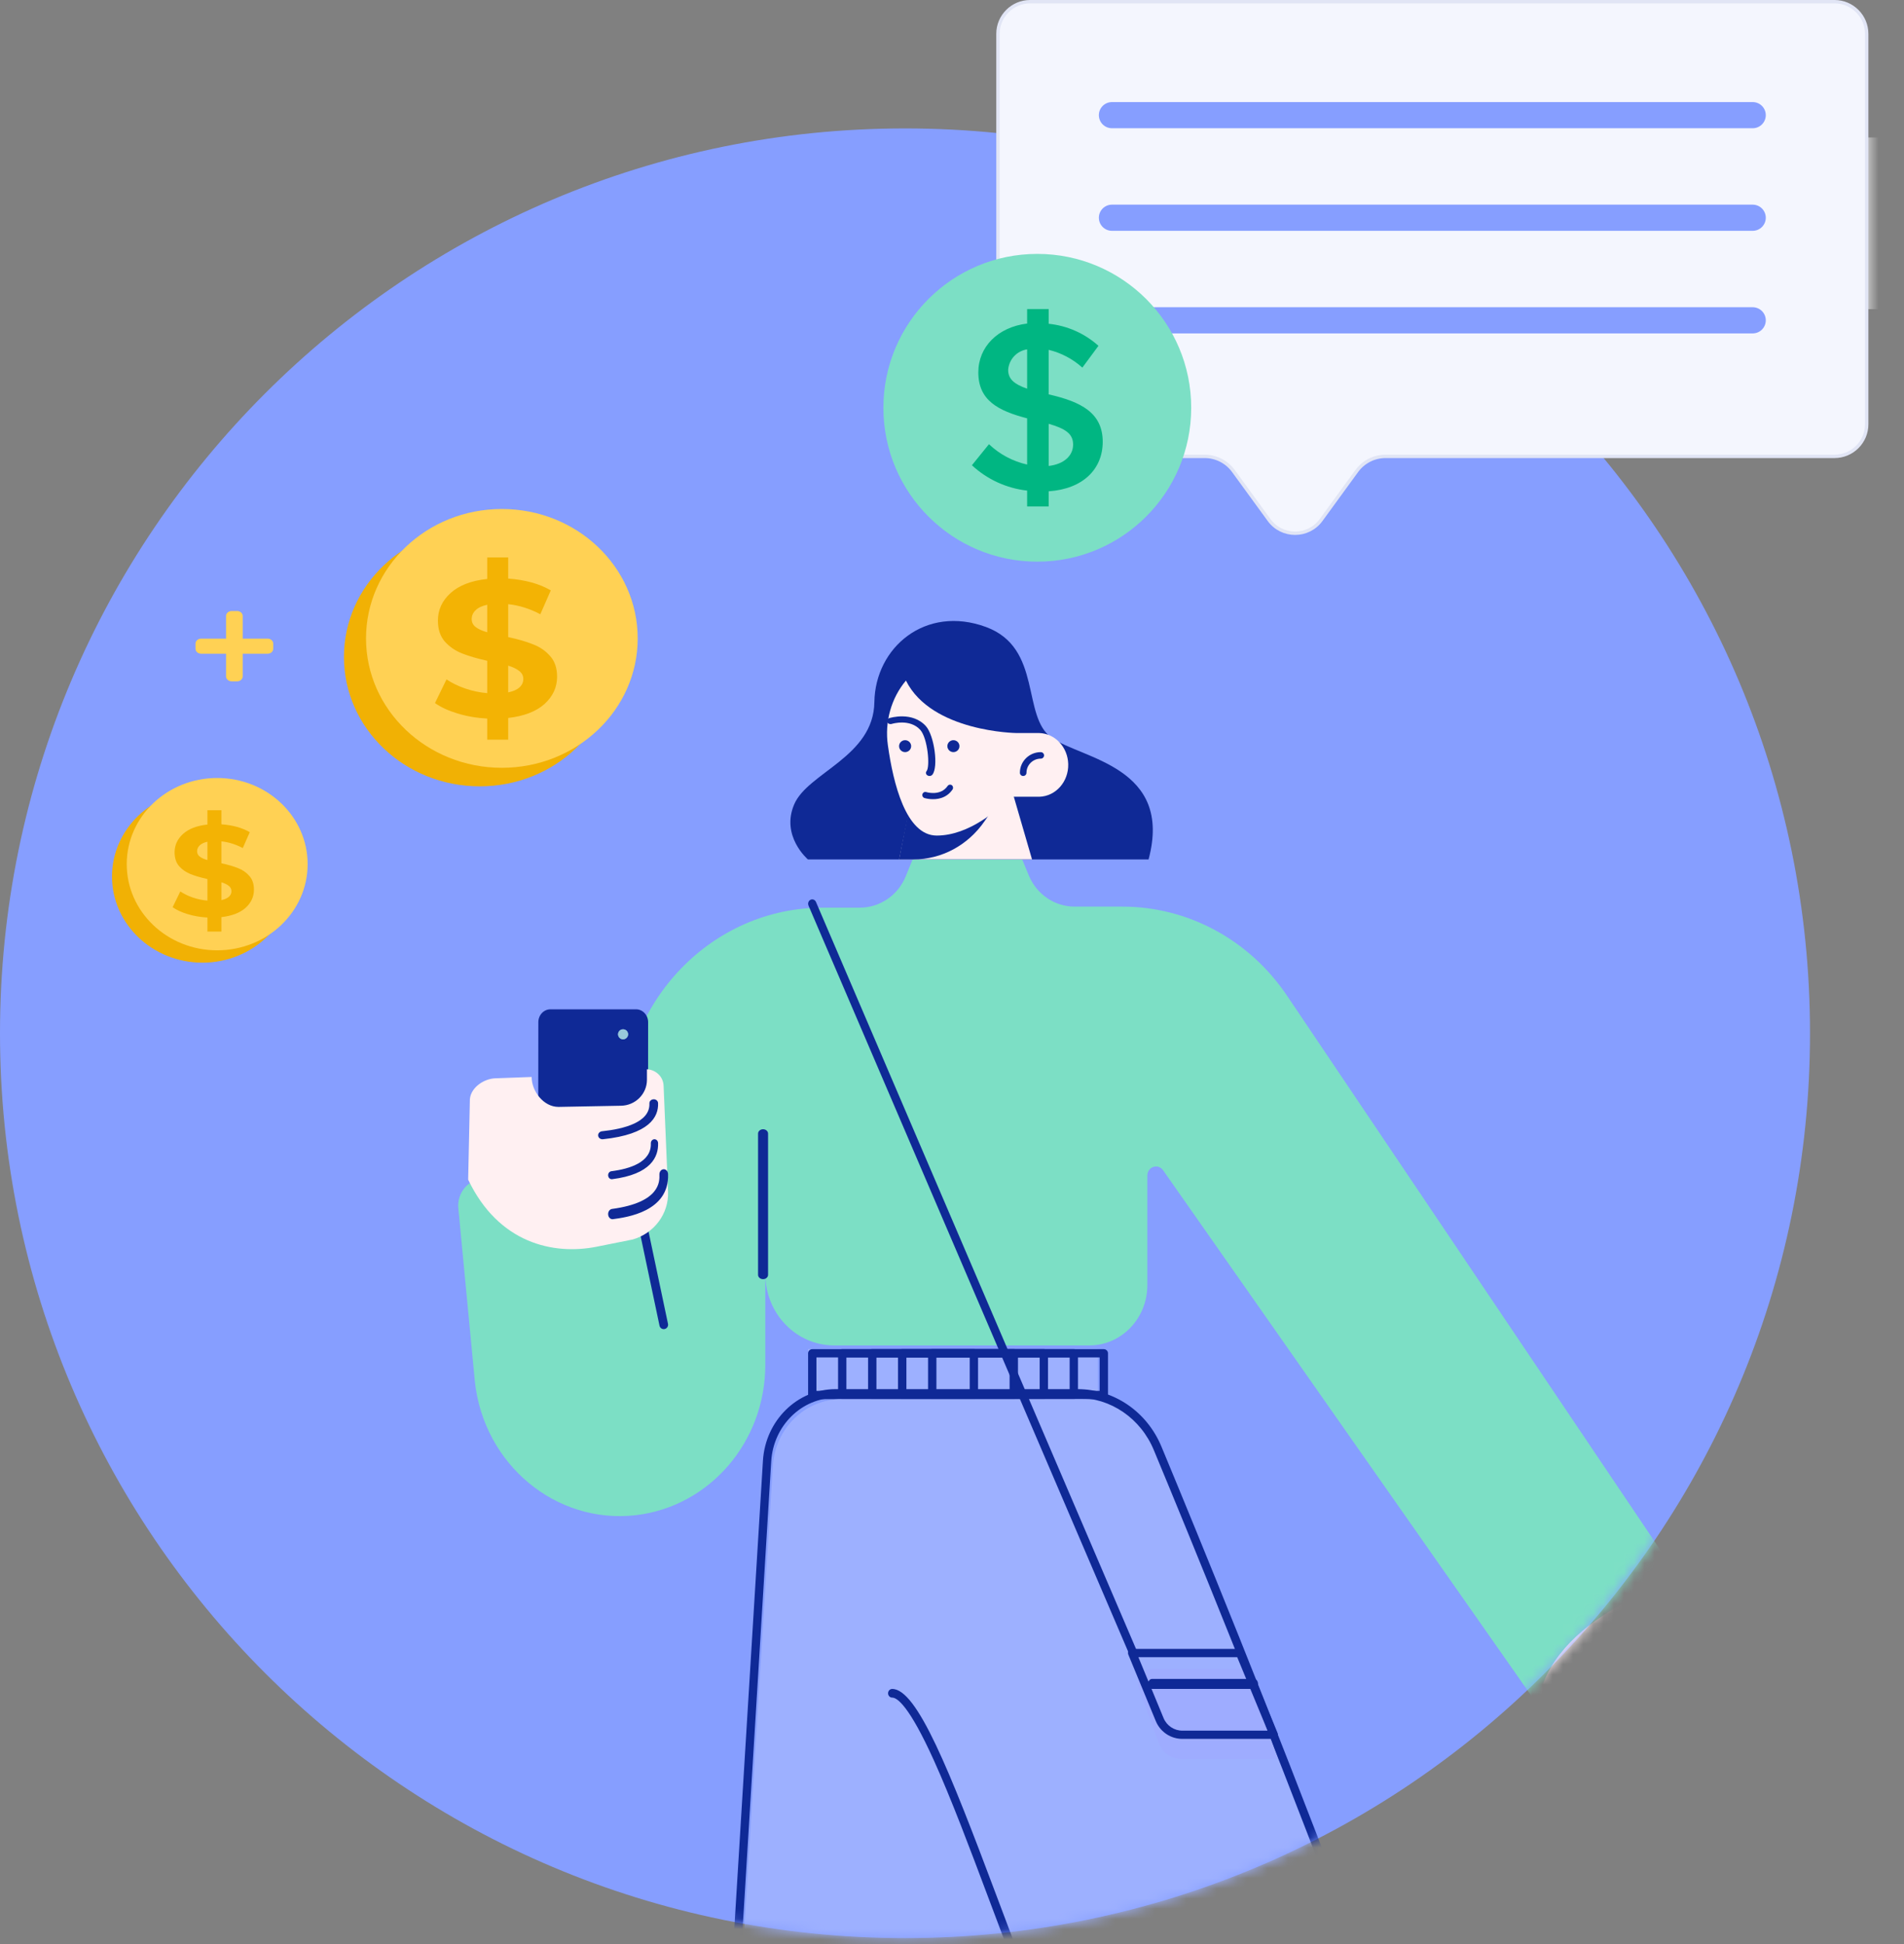 <svg width="187" height="191" viewBox="0 0 187 191" fill="none" xmlns="http://www.w3.org/2000/svg">
<rect x="0" y="0" width="187" height="191" fill="#808080" stroke="none"/>
<g clip-path="url(#clip0_1167_66441)">
<path d="M88.884 190.384C137.974 190.384 177.769 150.589 177.769 101.5C177.769 52.41 137.974 12.615 88.884 12.615C39.795 12.615 0 52.41 0 101.5C0 150.589 39.795 190.384 88.884 190.384Z" fill="#869EFF"/>
<mask id="mask0_1167_66441" style="mask-type:alpha" maskUnits="userSpaceOnUse" x="0" y="-10" width="184" height="201">
<path d="M88.884 190.384C137.974 190.384 177.769 150.589 177.769 101.5C177.769 52.41 137.974 12.615 88.884 12.615C39.795 12.615 0 52.41 0 101.5C0 150.589 39.795 190.384 88.884 190.384Z" fill="#C4C4C4"/>
<rect x="92" y="-10" width="92" height="98" fill="#D9D9D9"/>
</mask>
<g mask="url(#mask0_1167_66441)">
<g opacity="0.45">
<path d="M171.259 13.502H213.601C218.258 13.502 222.033 17.277 222.033 21.934C222.033 26.591 218.258 30.367 213.601 30.367H171.259C166.602 30.367 162.827 26.591 162.827 21.934C162.827 17.277 166.602 13.502 171.259 13.502Z" fill="white"/>
</g>
<path d="M45.016 118.697L46.635 135.682C47.501 143.834 54.564 149.728 62.412 148.845C69.671 148.012 75.164 141.66 75.164 134.068V125.134C75.164 129.024 78.189 132.166 81.933 132.166H106.98C110.135 132.166 112.686 129.516 112.686 126.238V115.47C112.686 114.977 113.062 114.587 113.536 114.587C113.814 114.587 114.059 114.723 114.223 114.943L151.989 168.853C151.286 160.326 164.562 154.484 165.755 156.25L126.403 97.806C122.708 92.32 116.675 89.059 110.233 89.059H105.541C103.579 89.059 101.814 87.853 101.045 86.001L100.391 84.422H89.633L88.963 86.069C88.195 87.955 86.413 89.161 84.451 89.161H80.821C69.933 89.161 61.088 98.332 61.088 109.661V116.081L47.632 115.776C46.21 115.742 45.033 116.914 45 118.391C45 118.493 45 118.595 45.016 118.697Z" fill="#7CDFC5"/>
<path d="M74.944 125.656C75.215 125.656 75.435 125.465 75.435 125.23V111.356C75.435 111.12 75.215 110.929 74.944 110.929C74.673 110.929 74.453 111.12 74.453 111.356V125.23C74.453 125.465 74.673 125.656 74.944 125.656Z" fill="#0F2996"/>
<path d="M65.189 130.565C65.218 130.565 65.248 130.561 65.279 130.554C65.509 130.504 65.655 130.274 65.606 130.04L63.512 120.107C63.462 119.874 63.238 119.725 63.006 119.775C62.776 119.825 62.63 120.055 62.679 120.289L64.773 130.222C64.816 130.426 64.991 130.565 65.189 130.565Z" fill="#0F2996"/>
<path d="M79.363 132.53H107.834V137.438H79.363V132.53Z" fill="#9DB0FF"/>
<path d="M79.777 137.442H108.41C108.637 137.442 108.82 137.26 108.82 137.037V132.938C108.82 132.714 108.637 132.533 108.41 132.533H79.777C79.551 132.533 79.367 132.714 79.367 132.938V137.037C79.367 137.26 79.551 137.442 79.777 137.442ZM108.001 136.632H80.186V133.343H108.001V136.632Z" fill="#0F2996"/>
<path d="M82.719 137.438H105.464C105.69 137.438 105.873 137.256 105.873 137.033V132.934C105.873 132.71 105.69 132.529 105.464 132.529H82.719C82.494 132.529 82.311 132.71 82.311 132.934V137.033C82.311 137.256 82.494 137.438 82.719 137.438ZM105.055 136.628H83.128V133.339H105.055V136.628Z" fill="#0F2996"/>
<path d="M85.668 137.438H102.52C102.746 137.438 102.93 137.256 102.93 137.033V132.934C102.93 132.71 102.746 132.529 102.52 132.529H85.668C85.441 132.529 85.258 132.71 85.258 132.934V137.033C85.258 137.256 85.441 137.438 85.668 137.438ZM102.11 136.628H86.078V133.339H102.11V136.628Z" fill="#0F2996"/>
<path d="M88.611 137.438H99.569C99.796 137.438 99.98 137.256 99.98 137.033V132.934C99.98 132.71 99.796 132.529 99.569 132.529H88.611C88.383 132.529 88.199 132.71 88.199 132.934V137.033C88.199 137.256 88.383 137.438 88.611 137.438ZM99.157 136.628H89.022V133.339H99.157V136.628Z" fill="#0F2996"/>
<path d="M91.559 137.438H95.65C95.876 137.438 96.059 137.256 96.059 137.033V132.934C96.059 132.71 95.876 132.529 95.65 132.529H91.559C91.334 132.529 91.15 132.71 91.15 132.934V137.033C91.15 137.256 91.334 137.438 91.559 137.438ZM95.241 136.628H91.969V133.339H95.241V136.628Z" fill="#0F2996"/>
<path d="M106.343 137.444H82.62C79.066 137.444 76.131 140.313 75.903 144.015L68.582 262.861C68.288 267.564 71.729 271.621 76.245 271.927C76.424 271.944 76.587 271.944 76.767 271.944H90.267C94.555 271.944 98.126 268.497 98.435 264.049L103.131 199.057C103.131 199.057 114.414 239.991 153.43 257.801C155.974 258.956 158.957 258.141 160.62 255.815L170.631 241.842C172.278 239.55 171.887 236.29 169.735 234.507C160.979 227.207 139.93 208.158 132.088 187.529C124.881 168.582 117.723 151.23 114.202 142.809C112.848 139.549 109.751 137.444 106.343 137.444Z" fill="#9DB0FF"/>
<path d="M76.206 272.922H89.729C94.222 272.922 97.995 269.252 98.318 264.565L102.865 201.213C104.355 205.671 107.639 213.697 112.807 222.119C117.301 229.442 122.534 236.038 128.36 241.719C135.644 248.823 143.879 254.514 152.836 258.629C155.581 259.882 158.745 259.004 160.53 256.489L170.558 242.401C172.328 239.92 171.892 236.338 169.586 234.415C143.471 212.497 134.601 194.114 132.001 187.228C124.85 168.307 117.703 150.848 114.079 142.125C112.66 138.682 109.423 136.459 105.833 136.459H82.069C78.309 136.459 75.173 139.545 74.932 143.484L67.599 263.31C67.45 265.717 68.206 268.04 69.731 269.855C71.254 271.666 73.359 272.751 75.657 272.907C75.845 272.922 76.019 272.922 76.206 272.922ZM102.615 198.579C102.602 198.579 102.588 198.579 102.573 198.58C102.377 198.601 102.222 198.767 102.207 198.974L97.503 264.502C97.209 268.744 93.794 272.066 89.727 272.066H76.204C76.029 272.066 75.879 272.066 75.719 272.051C73.628 271.909 71.722 270.926 70.344 269.286C68.964 267.645 68.278 265.541 68.413 263.364L75.747 143.537C75.961 140.047 78.737 137.313 82.069 137.313H105.833C109.096 137.313 112.039 139.335 113.329 142.464C116.952 151.182 124.096 168.631 131.241 187.541C134.658 196.588 140.913 206.297 149.834 216.395C156.991 224.499 164.249 231.029 169.077 235.083C171.041 236.721 171.412 239.773 169.903 241.887L159.875 255.975C158.317 258.168 155.557 258.935 153.162 257.841C144.296 253.767 136.142 248.135 128.93 241.103C123.157 235.473 117.968 228.939 113.509 221.679C107.43 211.782 103.981 202.442 103.006 198.887C102.957 198.704 102.795 198.579 102.615 198.579Z" fill="#0F2996"/>
<path d="M102.521 199.289C102.585 199.289 102.648 199.274 102.708 199.242C102.909 199.134 102.987 198.877 102.882 198.668C101.471 195.815 99.695 191.079 97.814 186.067C93.245 173.89 90.068 165.91 87.628 165.91C87.403 165.91 87.221 166.101 87.221 166.336C87.221 166.571 87.403 166.761 87.628 166.761C88.113 166.761 89.29 167.558 91.707 172.897C93.414 176.668 95.266 181.605 97.057 186.379C98.945 191.413 100.729 196.168 102.16 199.059C102.231 199.206 102.375 199.289 102.521 199.289Z" fill="#0F2996"/>
<path d="M111.368 162.961C111.424 162.961 111.48 162.949 111.535 162.922C111.736 162.822 111.824 162.566 111.733 162.351L80.139 88.6C80.046 88.384 79.808 88.289 79.605 88.387C79.404 88.487 79.316 88.743 79.407 88.96L111.001 162.711C111.07 162.868 111.215 162.961 111.368 162.961Z" fill="#0F2996"/>
<path d="M115.941 172.78H125.513L122.296 163.944H113.043C112.342 163.944 111.768 164.584 111.768 165.366C111.768 165.544 111.8 165.722 111.864 165.9L113.791 171.18C114.141 172.14 115.001 172.78 115.941 172.78Z" fill="#9EACFF"/>
<path d="M116.122 170.815H125.103C125.239 170.815 125.367 170.749 125.443 170.637C125.518 170.526 125.535 170.384 125.482 170.259L122.166 162.231C122.103 162.079 121.952 161.979 121.785 161.979H111.197C111.06 161.979 110.932 162.045 110.857 162.157C110.781 162.268 110.765 162.41 110.817 162.535L113.526 169.093C113.971 170.14 114.989 170.815 116.122 170.815ZM124.494 170.007H116.122C115.321 170.007 114.6 169.527 114.285 168.786L111.807 162.788H121.511L124.494 170.007Z" fill="#0F2996"/>
<path d="M113.145 165.907H123.166C123.381 165.907 123.555 165.687 123.555 165.416C123.555 165.145 123.381 164.926 123.166 164.926H113.145C112.93 164.926 112.756 165.145 112.756 165.416C112.756 165.687 112.93 165.907 113.145 165.907Z" fill="#0F2996"/>
<path d="M151.056 168.874C151.056 168.874 156.418 173.932 164.904 172.537C173.391 171.143 176.367 161.799 175.397 158.874C174.427 155.95 171.121 157.547 171.121 160.202C171.121 160.202 166.105 158.152 164.904 156.404C163.704 154.656 150.349 160.421 151.056 168.874Z" fill="#FFF0F2"/>
<path d="M172.049 164.928C172.895 164.928 173.619 164.744 174.214 164.373C175.339 163.674 175.559 162.561 175.568 162.514C175.613 162.277 175.48 162.043 175.27 161.992C175.063 161.943 174.858 162.092 174.812 162.326C174.804 162.365 174.637 163.12 173.82 163.614C173.001 164.111 171.368 164.426 168.246 163.099C168.046 163.015 167.823 163.129 167.747 163.356C167.673 163.582 167.773 163.835 167.973 163.921C169.547 164.593 170.909 164.928 172.049 164.928Z" fill="#0F2996"/>
<path d="M169.446 169.836C172.578 169.836 173.525 167.695 173.576 167.571C173.676 167.332 173.584 167.048 173.371 166.936C173.159 166.825 172.907 166.926 172.806 167.161C172.743 167.306 171.276 170.442 165.36 167.876C165.14 167.78 164.893 167.902 164.81 168.148C164.725 168.394 164.834 168.671 165.053 168.764C166.853 169.548 168.296 169.836 169.446 169.836Z" fill="#0F2996"/>
<path d="M166.102 172.782C167.137 172.782 167.941 172.604 168.348 172.513C168.582 172.462 168.734 172.197 168.691 171.922C168.648 171.646 168.424 171.466 168.191 171.517C167.402 171.691 165.005 172.224 162.429 170.863C162.213 170.749 161.959 170.863 161.863 171.118C161.767 171.373 161.863 171.673 162.079 171.786C163.553 172.57 164.967 172.782 166.102 172.782Z" fill="#0F2996"/>
<path d="M54.043 118.784H62.451C63.109 118.784 63.639 118.218 63.639 117.515L63.655 100.418C63.655 99.714 63.125 99.148 62.467 99.148H54.059C53.401 99.148 52.872 99.714 52.872 100.418L52.855 117.515C52.855 118.218 53.385 118.784 54.043 118.784Z" fill="#0F2996"/>
<path d="M45.98 115.878C48.963 122.135 54.355 123.318 58.619 122.464L62.141 121.758C64.264 121.15 65.696 119.212 65.612 117.06L65.174 106.648C65.14 105.777 64.432 105.087 63.539 105.038V106.073C63.539 107.469 62.394 108.602 60.978 108.619L54.895 108.733H54.844C53.395 108.733 52.215 107.206 52.215 105.794L48.643 105.925C47.581 105.958 46.267 106.779 46.149 107.962L45.98 115.878Z" fill="#FFF0F2"/>
<path d="M59.17 111.912C59.186 111.912 59.203 111.912 59.22 111.909C63.794 111.428 64.689 109.714 64.632 108.362C64.624 108.145 64.426 107.974 64.19 107.985C63.955 107.993 63.77 108.175 63.781 108.392C63.857 110.242 61.29 110.9 59.123 111.128C58.889 111.153 58.72 111.348 58.747 111.563C58.771 111.764 58.955 111.912 59.17 111.912Z" fill="#0F2996"/>
<path d="M60.082 115.837C60.094 115.837 60.109 115.837 60.123 115.834C63.935 115.353 64.68 113.64 64.633 112.287C64.626 112.071 64.463 111.901 64.265 111.91C64.069 111.918 63.915 112.1 63.923 112.317C63.987 114.166 61.848 114.826 60.042 115.053C59.847 115.078 59.706 115.273 59.729 115.488C59.749 115.689 59.903 115.837 60.082 115.837Z" fill="#0F2996"/>
<path d="M60.153 119.766C60.168 119.766 60.185 119.766 60.202 119.762C61.569 119.578 65.733 119.015 65.615 115.343C65.606 115.064 65.41 114.842 65.173 114.858C64.937 114.868 64.753 115.103 64.763 115.381C64.785 116.058 64.85 118.118 60.105 118.758C59.871 118.791 59.702 119.041 59.73 119.318C59.753 119.576 59.938 119.766 60.153 119.766Z" fill="#0F2996"/>
<path d="M61.194 102.092C60.923 102.092 60.703 101.872 60.703 101.601C60.703 101.33 60.923 101.11 61.194 101.11C61.466 101.11 61.685 101.33 61.685 101.601C61.685 101.872 61.466 102.092 61.194 102.092Z" fill="#98C8DB"/>
<path d="M61.194 102.092C60.923 102.092 60.703 101.872 60.703 101.601C60.703 101.33 60.923 101.11 61.194 101.11C61.465 101.11 61.685 101.33 61.685 101.601C61.685 101.872 61.465 102.092 61.194 102.092Z" fill="#98C8DB"/>
<path d="M112.806 84.424H79.349C79.349 84.424 76.658 82.135 78.004 79.007C79.349 75.88 85.796 74.347 85.876 68.971C85.956 63.595 90.896 59.405 96.841 61.592C102.423 63.656 100.295 70.402 103.307 72.487C106.319 74.572 115.236 75.328 112.806 84.424Z" fill="#0F2996"/>
<path d="M88.309 84.421H101.36L99.317 77.394H89.737L88.309 84.421Z" fill="#FFF0F2"/>
<path d="M88.301 84.422H89.725C92.476 84.422 95.054 83.045 96.689 80.682L98.979 77.394H89.667L88.301 84.422Z" fill="#0F2996"/>
<path d="M87.201 73.2C87.725 76.947 88.976 82.08 92.002 82.08C95.19 82.08 98.116 79.481 99.286 78.268H102.07C103.685 78.225 104.956 76.796 104.915 75.063C104.875 73.395 103.624 72.052 102.07 72.009H99.851C99.851 72.009 91.498 71.922 88.976 66.855C87.523 68.587 86.878 70.905 87.201 73.2Z" fill="#FFF0F2"/>
<path d="M100.491 76.228C100.671 76.228 100.815 76.086 100.815 75.909C100.815 75.146 101.445 74.524 102.218 74.524C102.397 74.524 102.542 74.381 102.542 74.204C102.542 74.028 102.397 73.885 102.218 73.885C101.087 73.885 100.168 74.793 100.168 75.909C100.168 76.086 100.312 76.228 100.491 76.228Z" fill="#0F2996"/>
<path d="M91.288 76.227C91.397 76.227 91.507 76.183 91.574 76.098C92.18 75.345 91.768 72.27 90.936 71.33C89.606 69.857 87.439 70.512 87.348 70.541C87.166 70.597 87.073 70.771 87.138 70.929C87.203 71.087 87.404 71.168 87.585 71.111C87.658 71.089 89.37 70.579 90.386 71.7C91.111 72.519 91.365 75.301 91.004 75.748C90.892 75.885 90.931 76.073 91.09 76.171C91.148 76.209 91.218 76.227 91.288 76.227Z" fill="#0F2996"/>
<path d="M93.638 73.883C93.311 73.883 93.045 73.62 93.045 73.297C93.045 72.973 93.311 72.711 93.638 72.711C93.966 72.711 94.232 72.973 94.232 73.297C94.232 73.62 93.966 73.883 93.638 73.883Z" fill="#0F2996"/>
<path d="M88.894 73.883C88.567 73.883 88.301 73.62 88.301 73.297C88.301 72.973 88.567 72.711 88.894 72.711C89.222 72.711 89.488 72.973 89.488 73.297C89.488 73.62 89.222 73.883 88.894 73.883Z" fill="#0F2996"/>
<path d="M91.38 78.497C91.99 78.547 92.937 78.452 93.55 77.558C93.645 77.421 93.614 77.23 93.482 77.133C93.348 77.037 93.165 77.07 93.07 77.208C92.373 78.226 91.024 77.826 90.966 77.807C90.81 77.76 90.644 77.85 90.597 78.011C90.55 78.173 90.636 78.341 90.792 78.391C90.817 78.401 91.048 78.469 91.38 78.497Z" fill="#0F2996"/>
<path d="M183.336 3.327C183.336 1.581 181.921 0.166 180.175 0.166H101.175C99.429 0.166 98.014 1.581 98.014 3.327L98.014 41.67C98.014 43.416 99.43 44.831 101.176 44.831H118.313C119.43 44.831 120.48 45.365 121.137 46.268L124.641 51.081C125.903 52.815 128.489 52.815 129.752 51.081L133.255 46.268C133.913 45.365 134.963 44.831 136.08 44.831H180.176C181.921 44.831 183.337 43.415 183.337 41.67L183.336 3.327Z" fill="#F4F6FE" stroke="#E1E5F5" stroke-width="0.333"/>
<path d="M109.209 11.312H172.14" stroke="#869EFF" stroke-width="2.571" stroke-linecap="round"/>
<path d="M109.209 21.389H172.14" stroke="#869EFF" stroke-width="2.571" stroke-linecap="round"/>
<path d="M109.209 31.466H172.14" stroke="#869EFF" stroke-width="2.571" stroke-linecap="round"/>
<path d="M101.878 55.173C93.529 55.173 86.762 48.405 86.762 40.057C86.762 31.709 93.529 24.941 101.878 24.941C110.226 24.941 116.993 31.709 116.993 40.057C116.993 48.405 110.226 55.173 101.878 55.173Z" fill="#7CDFC5"/>
<path d="M102.996 48.263V49.753H100.879V48.193C98.851 47.964 96.95 47.091 95.455 45.703L97.13 43.634C98.175 44.628 99.471 45.319 100.879 45.634V41.095C98.016 40.349 96.084 39.325 96.084 36.578C96.084 34.064 98.016 32.132 100.879 31.783V30.361H102.997V31.805C104.814 31.992 106.525 32.75 107.885 33.97L106.303 36.111C105.362 35.263 104.225 34.663 102.994 34.365V38.741C106.184 39.464 108.303 40.558 108.303 43.398C108.304 46.075 106.372 48.031 102.996 48.263ZM100.879 38.183V34.318C100.387 34.393 99.935 34.632 99.597 34.996C99.258 35.36 99.054 35.829 99.016 36.325C99.016 37.252 99.621 37.741 100.879 38.183ZM105.395 43.677C105.395 42.606 104.65 42.117 102.997 41.629V45.772C104.579 45.586 105.394 44.701 105.394 43.677H105.395Z" fill="#00B682"/>
<path d="M47.12 77.244C39.752 77.244 33.779 71.553 33.779 64.533C33.779 57.512 39.752 51.821 47.12 51.821C54.488 51.821 60.461 57.512 60.461 64.533C60.461 71.553 54.488 77.244 47.12 77.244Z" fill="#F1B104"/>
<path d="M49.29 75.423C41.922 75.423 35.949 69.732 35.949 62.711C35.949 55.691 41.922 50 49.29 50C56.658 50 62.631 55.691 62.631 62.711C62.631 69.732 56.658 75.423 49.29 75.423Z" fill="#FFD154"/>
<path d="M54.715 66.471C54.715 67.512 54.303 68.407 53.478 69.157C52.654 69.893 51.465 70.35 49.913 70.528V72.661H47.852V70.585C46.836 70.534 45.867 70.369 44.946 70.09C44.026 69.811 43.284 69.468 42.721 69.061L43.854 66.738C44.376 67.093 44.988 67.392 45.688 67.633C46.389 67.874 47.11 68.027 47.852 68.09V64.91C46.877 64.694 46.052 64.453 45.379 64.186C44.706 63.919 44.143 63.532 43.689 63.024C43.236 62.504 43.009 61.818 43.009 60.967C43.009 59.914 43.421 59.012 44.246 58.263C45.084 57.501 46.286 57.038 47.852 56.873V54.759H49.913V56.835C51.603 56.962 52.997 57.349 54.096 57.996L53.066 60.339C52.036 59.793 50.985 59.463 49.913 59.349V62.586C50.875 62.789 51.685 63.024 52.345 63.291C53.018 63.545 53.581 63.932 54.035 64.453C54.488 64.96 54.715 65.633 54.715 66.471ZM46.327 60.815C46.327 61.132 46.458 61.393 46.719 61.596C46.98 61.799 47.358 61.97 47.852 62.11V59.406C47.33 59.52 46.945 59.704 46.698 59.958C46.451 60.199 46.327 60.485 46.327 60.815ZM49.913 68.014C50.408 67.912 50.779 67.747 51.026 67.519C51.273 67.29 51.397 67.017 51.397 66.7C51.397 66.382 51.266 66.122 51.005 65.919C50.758 65.716 50.394 65.538 49.913 65.386V68.014Z" fill="#F3B304"/>
<path d="M19.884 94.565C14.977 94.565 11 90.775 11 86.101C11 81.426 14.977 77.637 19.884 77.637C24.79 77.637 28.767 81.426 28.767 86.101C28.767 90.775 24.79 94.565 19.884 94.565Z" fill="#F1B104"/>
<path d="M21.331 93.352C16.424 93.352 12.447 89.563 12.447 84.888C12.447 80.213 16.424 76.424 21.331 76.424C26.237 76.424 30.214 80.213 30.214 84.888C30.214 89.563 26.237 93.352 21.331 93.352Z" fill="#FFD154"/>
<path d="M24.942 87.391C24.942 88.084 24.667 88.68 24.118 89.179C23.569 89.669 22.778 89.974 21.744 90.092V91.512H20.372V90.13C19.695 90.096 19.05 89.986 18.437 89.8C17.824 89.614 17.33 89.386 16.955 89.116L17.71 87.568C18.058 87.805 18.465 88.004 18.931 88.165C19.398 88.325 19.878 88.427 20.372 88.469V86.351C19.723 86.207 19.174 86.047 18.725 85.869C18.277 85.692 17.902 85.434 17.6 85.096C17.298 84.749 17.147 84.292 17.147 83.726C17.147 83.024 17.422 82.424 17.971 81.925C18.529 81.418 19.329 81.109 20.372 80.999V79.592H21.744V80.974C22.869 81.059 23.798 81.317 24.53 81.748L23.844 83.308C23.158 82.944 22.458 82.724 21.744 82.648V84.804C22.385 84.939 22.924 85.096 23.364 85.273C23.812 85.442 24.187 85.7 24.489 86.047C24.791 86.385 24.942 86.833 24.942 87.391ZM19.357 83.624C19.357 83.836 19.444 84.009 19.617 84.144C19.791 84.28 20.043 84.394 20.372 84.487V82.686C20.024 82.762 19.768 82.885 19.604 83.054C19.439 83.215 19.357 83.405 19.357 83.624ZM21.744 88.418C22.074 88.35 22.321 88.24 22.485 88.088C22.65 87.936 22.732 87.754 22.732 87.543C22.732 87.332 22.645 87.158 22.472 87.023C22.307 86.888 22.064 86.769 21.744 86.668V88.418Z" fill="#F3B304"/>
<path d="M19.747 62.736H22.201V60.516C22.201 60.243 22.445 60.023 22.746 60.023H23.291C23.593 60.023 23.837 60.243 23.837 60.516V62.736H26.291C26.592 62.736 26.836 62.957 26.836 63.23V63.723C26.836 63.996 26.592 64.216 26.291 64.216H23.837V66.437C23.837 66.709 23.593 66.93 23.291 66.93H22.746C22.445 66.93 22.201 66.709 22.201 66.437V64.216H19.747C19.445 64.216 19.201 63.996 19.201 63.723V63.23C19.201 62.957 19.445 62.736 19.747 62.736Z" fill="#FFD154"/>
</g>
</g>
<defs>
<clipPath id="clip0_1167_66441">
<rect width="187" height="191" fill="white"/>
</clipPath>
</defs>
</svg>
